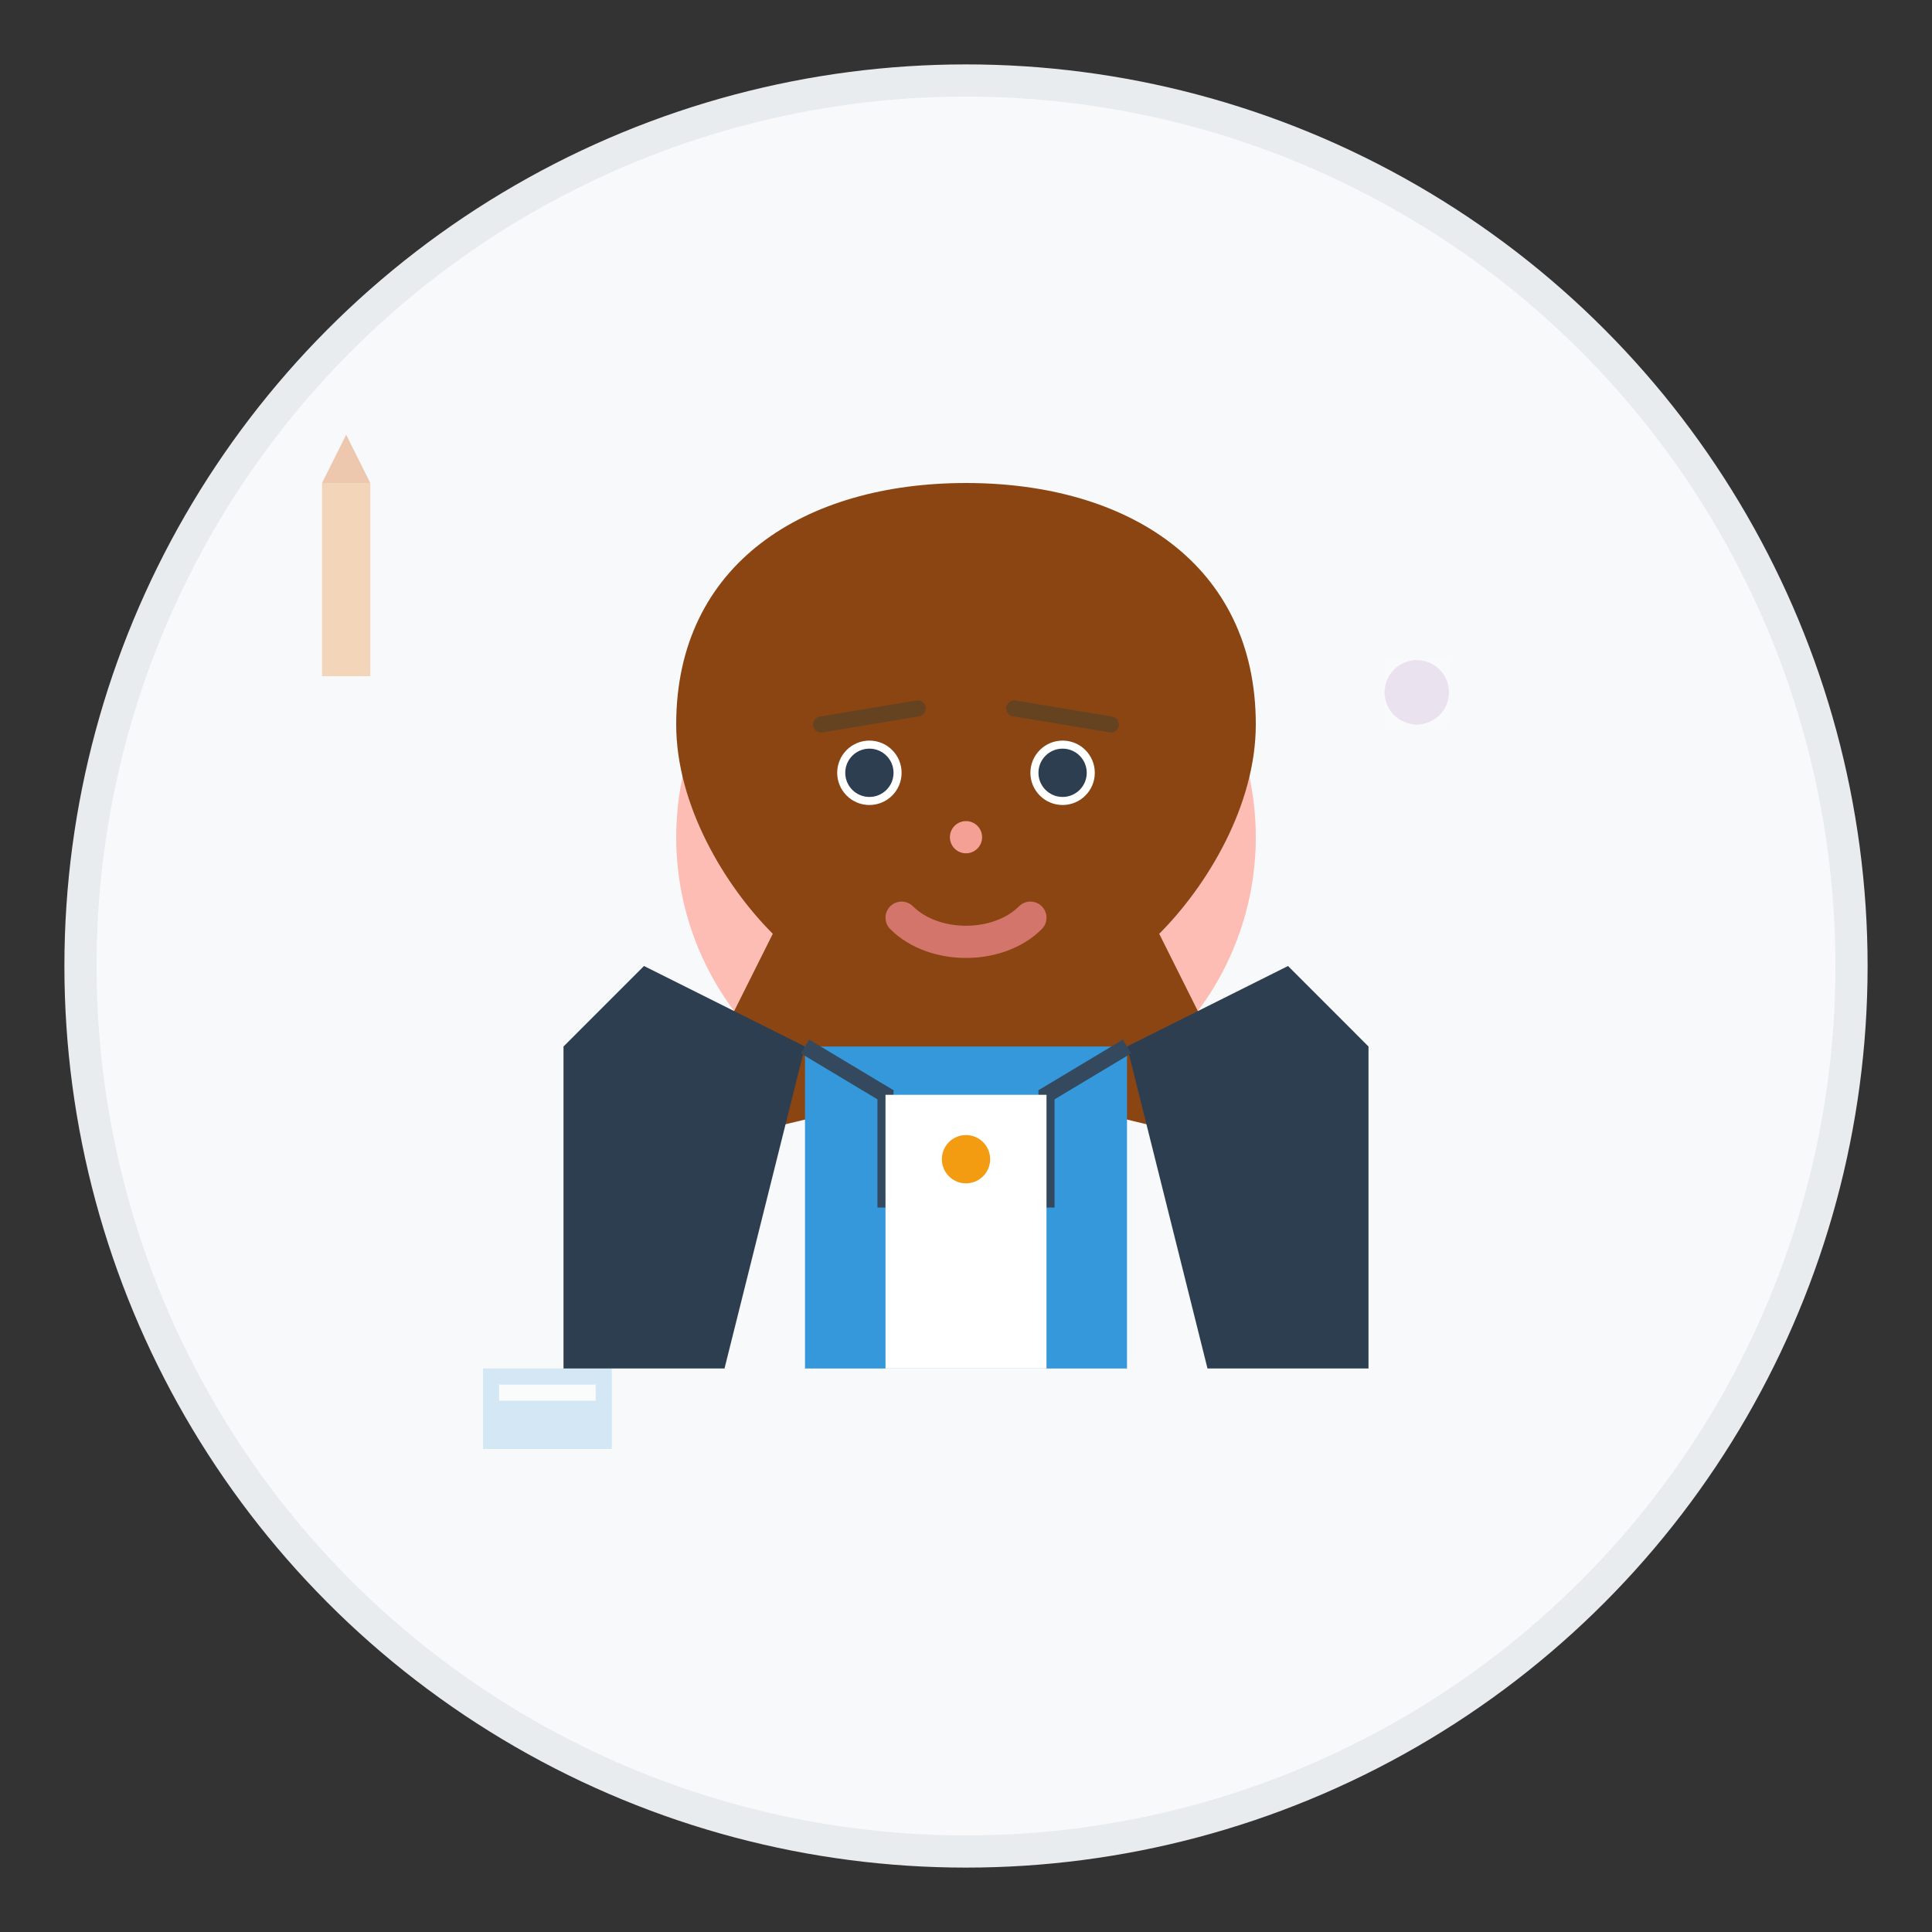 <svg width="120" height="120" viewBox="0 0 120 120" fill="none" xmlns="http://www.w3.org/2000/svg">
  <rect x="0" y="0" width="120" height="120" fill="#333333" stroke="none"/>
  <!-- Background circle -->
  <circle cx="60" cy="60" r="55" fill="#f8f9fa" stroke="#e9ecef" stroke-width="2"/>
  
  <!-- Professional woman avatar - Alexandra Thompson -->
  <g transform="translate(60, 60)">
    <!-- Face -->
    <circle cx="0" cy="-8" r="18" fill="#fdbcb4"/>
    
    <!-- Hair (professional shoulder-length style) -->
    <path d="M-18 -15C-18 -25 -10 -30 0 -30C10 -30 18 -25 18 -15C18 -10 15 -5 12 -2L18 10C15 12 8 8 0 8C-8 8 -15 12 -18 10L-12 -2C-15 -5 -18 -10 -18 -15Z" fill="#8B4513"/>
    
    <!-- Eyes -->
    <circle cx="-6" cy="-12" r="2" fill="white"/>
    <circle cx="6" cy="-12" r="2" fill="white"/>
    <circle cx="-6" cy="-12" r="1.5" fill="#2c3e50"/>
    <circle cx="6" cy="-12" r="1.5" fill="#2c3e50"/>
    
    <!-- Eyebrows -->
    <path d="M-9 -15L-3 -16" stroke="#654321" stroke-width="1" stroke-linecap="round"/>
    <path d="M3 -16L9 -15" stroke="#654321" stroke-width="1" stroke-linecap="round"/>
    
    <!-- Nose -->
    <circle cx="0" cy="-8" r="1" fill="#f4a094"/>
    
    <!-- Mouth (professional smile) -->
    <path d="M-4 -3C-2 -1 2 -1 4 -3" stroke="#d4756b" stroke-width="2" stroke-linecap="round" fill="none"/>
    
    <!-- Professional blazer -->
    <path d="M-25 5L-20 0L-10 5L-15 25L-25 25Z" fill="#2c3e50"/>
    <path d="M25 5L20 0L10 5L15 25L25 25Z" fill="#2c3e50"/>
    <rect x="-10" y="5" width="20" height="20" fill="#3498db"/>
    
    <!-- Blazer lapels -->
    <path d="M-10 5L-5 8L-5 15" stroke="#34495e" stroke-width="1" fill="none"/>
    <path d="M10 5L5 8L5 15" stroke="#34495e" stroke-width="1" fill="none"/>
    
    <!-- Shirt/blouse -->
    <rect x="-5" y="8" width="10" height="17" fill="white"/>
    
    <!-- Simple necklace/professional touch -->
    <circle cx="0" cy="12" r="1.5" fill="#f39c12"/>
  </g>
  
  <!-- Professional design elements around avatar -->
  <g opacity="0.3">
    <!-- Design tools -->
    <g transform="translate(20, 30)">
      <rect x="0" y="0" width="3" height="12" fill="#e67e22"/>
      <polygon points="0,0 3,0 1.5,-3" fill="#d35400"/>
    </g>
    
    <g transform="translate(85, 40)">
      <circle cx="3" cy="3" r="2" fill="#9b59b6"/>
      <rect x="1" y="1" width="4" height="4" fill="white" opacity="0.5"/>
    </g>
    
    <!-- Brand elements -->
    <g transform="translate(30, 85)">
      <rect x="0" y="0" width="8" height="5" fill="#3498db" opacity="0.6"/>
      <rect x="1" y="1" width="6" height="1" fill="white"/>
    </g>
  </g>
</svg>
